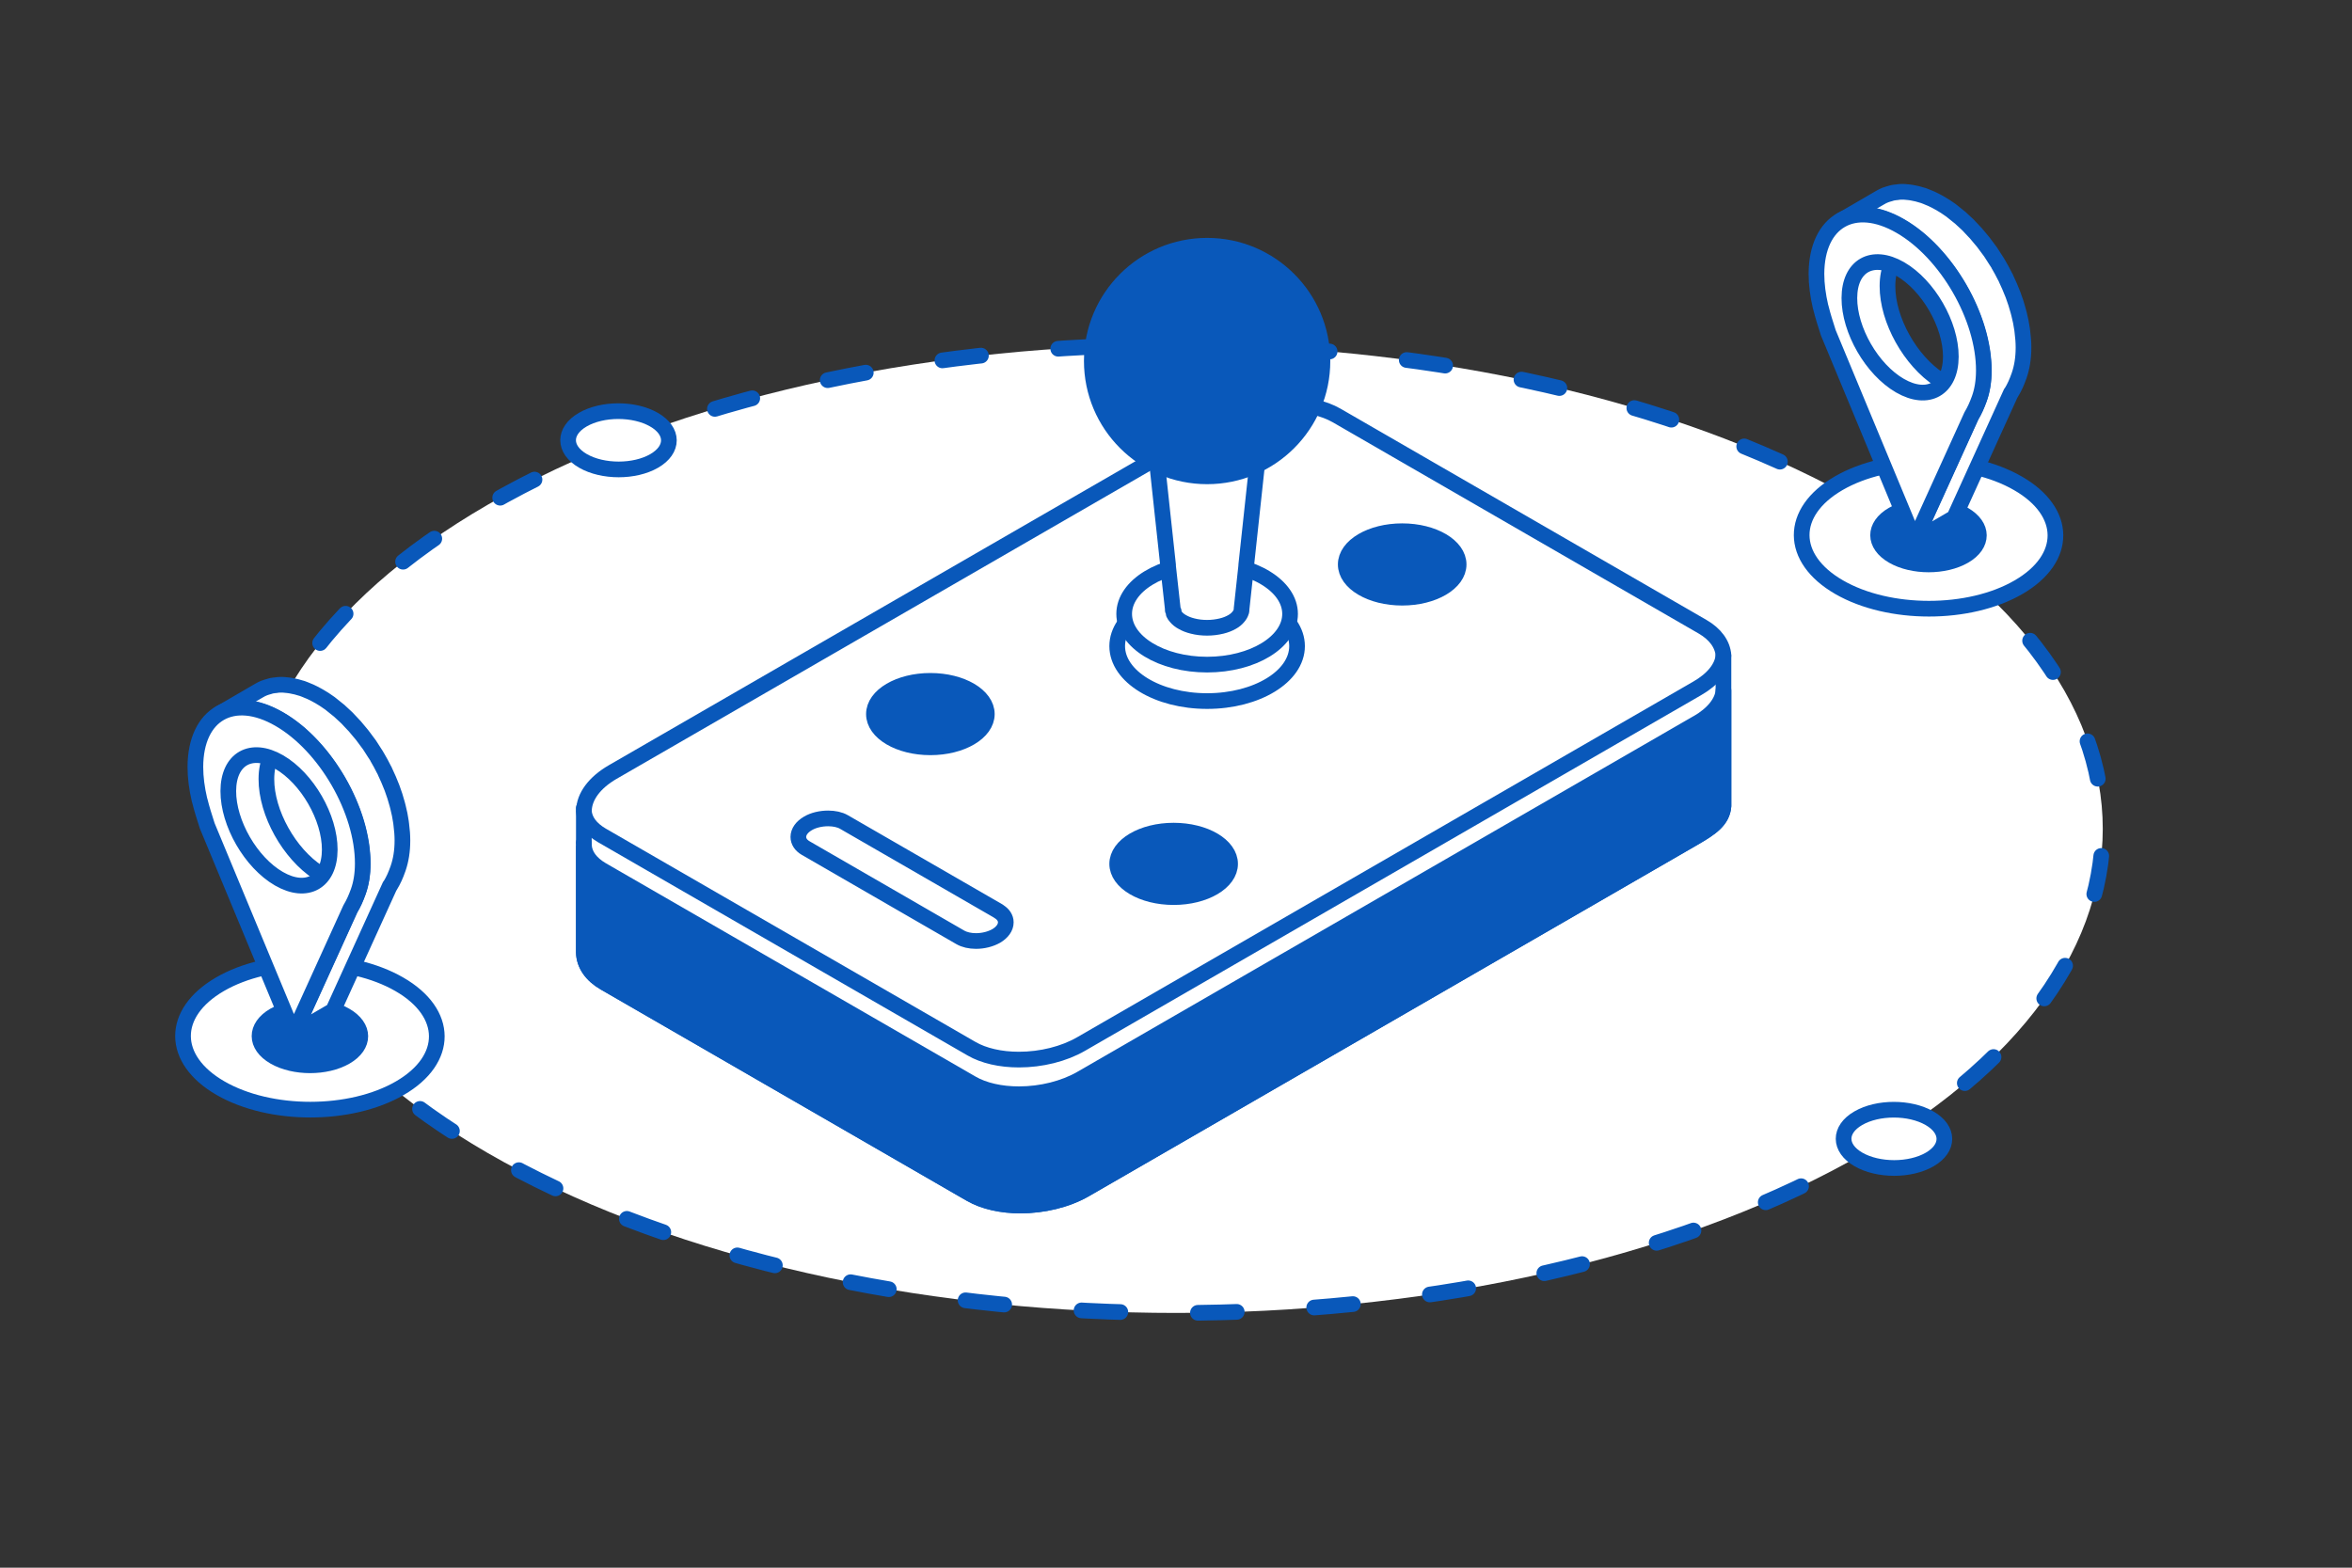 <?xml version="1.0" encoding="utf-8"?>
<svg xmlns="http://www.w3.org/2000/svg" viewBox="0 0 300 200">
  <rect x="0" y="0" width="300" height="200" fill="#333333" stroke="none"/>
  <defs>
    <style>
      .cls-1 {
        stroke-dasharray: 0 0 4.95 9.9;
      }

      .cls-1, .cls-2, .cls-3, .cls-4 {
        stroke: #0958ba;
        stroke-linecap: round;
        stroke-linejoin: round;
        stroke-width: 2px;
      }

      .cls-1, .cls-4 {
        fill: none;
      }

      .cls-2 {
        fill: #0958ba;
      }

      .cls-3, .cls-5 {
        fill: #fff;
      }

      .cls-6 {
        isolation: isolate;
      }

      .cls-5 {
        stroke-width: 0px;
      }
    </style>
  </defs>
  <g id="Capa_6" data-name="Capa 6">
    <g>
      <path class="cls-5" d="m66.42,149.41c46.16,24.12,121.01,24.12,167.17,0,46.16-24.12,46.16-63.22,0-87.33-46.16-24.12-121.01-24.12-167.17,0-46.16,24.12-46.16,63.22,0,87.33Z"/>
      <path class="cls-1" d="m66.42,149.41c46.16,24.12,121.01,24.12,167.17,0,46.16-24.12,46.16-63.22,0-87.33-46.16-24.12-121.01-24.12-167.17,0-46.16,24.12-46.16,63.22,0,87.33Z"/>
    </g>
  </g>
  <g id="LIFETIME_WARRANY_24_7_SUPPORT" data-name="LIFETIME WARRANY 24/7 SUPPORT">
    <g>
      <path class="cls-3" d="m158.95,72.13l-.02.26-.58,5.33c0,.1,0,.19-.05.34-.06.24-.19.47-.39.68-.19.23-.45.45-.77.63-.4.23-.85.4-1.34.52-.58.15-1.2.22-1.84.22s-1.26-.08-1.84-.22c-.49-.12-.94-.29-1.33-.52-.32-.18-.58-.39-.8-.64-.12-.14-.22-.28-.29-.42v-.15s.01-.04.01-.04c0-.04,0-.08-.03-.12l-.07-.1-.05-.15-.59-5.49v-.14s-1.65-15.08-1.65-15.08l.23.23s.33.29.4.34c.23.19.49.36.77.53.08.05.18.1.27.14,1.02.54,2.25.89,3.57,1.02.4.05.81.07,1.33.08.29,0,.59-.01.89-.04,1.62-.1,3.18-.53,4.38-1.22.24-.13.45-.28.65-.43l.28-.24c.08-.06.16-.13.23-.2l.24-.23-1.63,15.1Z"/>
      <polygon class="cls-3" points="218.65 86.82 218.65 86.82 218.65 86.82 218.65 86.82"/>
      <path class="cls-3" d="m127.37,116.25l-19.72-11.38c-.53-.31-1.26-.46-2.02-.46-.91,0-1.86.21-2.57.63-.78.45-1.23,1.08-1.23,1.73,0,.57.33,1.07.93,1.42l19.72,11.39c.54.31,1.24.47,2.01.47.91,0,1.84-.23,2.57-.64,0,0,0,0,0,0,.78-.46,1.23-1.09,1.23-1.74,0-.56-.33-1.06-.93-1.41Z"/>
      <polygon class="cls-3" points="218.97 83.67 218.97 83.67 218.97 83.67 218.97 83.67"/>
      <path class="cls-3" d="m219.83,83.6c-.11-1.42-1.05-2.71-2.66-3.64l-46.67-26.95c-1.67-.96-3.94-1.46-6.36-1.46-1.4,0-2.85.17-4.25.51-.19-.14-.4-.29-.64-.43-1.46-.84-3.37-1.26-5.29-1.26s-3.82.42-5.27,1.26c-1.44.83-2.25,1.95-2.3,3.17-.02.06-.03.12-.02.18v.11c.02.09.03.18.05.27,0,0,0,0,0,0l.38,3.5-68.66,39.64c-2.31,1.34-3.63,3.13-3.66,4.93,0,.03-.01.07-.01.1v4.05s0,.08.01.18c0,.03,0,.07,0,.1,0,.02-.01.04-.01.06v13.58c.03,1.52.97,2.9,2.66,3.87l46.68,26.95c1.7.98,3.97,1.47,6.35,1.47,2.86,0,5.88-.7,8.23-2.05l77.77-44.91c2.06-1.2,3.53-2.18,3.67-4.01v-19.11h0s0-.08,0-.11Z"/>
      <ellipse class="cls-3" cx="153.97" cy="82.43" rx="11.47" ry="7.01"/>
      <ellipse class="cls-3" cx="153.97" cy="78.32" rx="10.58" ry="6.47"/>
      <path class="cls-3" d="m152.6,59.3c-1.32-.13-2.56-.49-3.57-1.03-.09-.04-.19-.09-.27-.14-.26-.15-.5-.31-.77-.53-.06-.05-.12-.1-.19-.16-.03-.03-.06-.05-.09-.07-.04-.03-.09-.07-.12-.11l-.23-.23.04.33.88,8.18.22,2.02.49,4.53h0s0,.03,0,.03v.03s0,0,0,0v.1s.6,5.42.6,5.42c0,.04,0,.07,0,.12v.05s.03.02.03.02h0s.01.01.01.01c.02.02.03.04.05.07l.02.03h0s.03.09.03.13c0,.03,0,.07-.02.11v.04s0,.04,0,.04c.07.15.17.29.29.42.21.25.48.47.8.64.39.23.84.4,1.33.52.58.15,1.2.22,1.84.22s1.26-.08,1.84-.22c.49-.12.94-.29,1.34-.52.32-.18.58-.39.77-.62.2-.22.33-.45.4-.69,0-.01,0-.03.02-.06.02-.08.03-.17.02-.26l.58-5.35.02-.24h0s0-.03,0-.03v-.03s0,0,0,0l.49-4.54,1.1-10.19.04-.33-.24.23c-.07.07-.15.13-.23.2l-.08.07s-.05.05-.08.07c-.04.03-.07.07-.12.1-.21.16-.43.3-.65.43-1.2.69-2.76,1.12-4.38,1.22-.3.02-.6.04-.88.04-.02,0-.03,0-.05,0"/>
      <path class="cls-3" d="m127.37,116.25l-19.72-11.38c-.53-.31-1.26-.46-2.02-.46-.91,0-1.86.21-2.57.63-.78.45-1.23,1.08-1.23,1.73,0,.57.33,1.07.93,1.42l19.72,11.39c.54.31,1.24.47,2.01.47.91,0,1.84-.23,2.57-.64,0,0,0,0,0,0,.78-.46,1.23-1.09,1.23-1.74,0-.56-.33-1.06-.93-1.41Z"/>
      <path class="cls-4" d="m74.46,103.12c0,.08.01.13.01.2,0,.02,0,.1,0,.12.07,1.21.86,2.29,2.29,3.13l47.16,27.22c1.55.9,3.7,1.39,6.04,1.39,2.86,0,5.75-.72,7.94-1.99l78.58-45.37c2.01-1.15,3.22-2.66,3.34-4.16"/>
    </g>
    <ellipse class="cls-2" cx="178.85" cy="72.01" rx="7.2" ry="4.24"/>
    <ellipse class="cls-2" cx="149.7" cy="110.21" rx="7.2" ry="4.24"/>
    <ellipse class="cls-2" cx="118.67" cy="91.1" rx="7.2" ry="4.24"/>
    <circle class="cls-2" cx="153.97" cy="46.06" r="14.71"/>
  </g>
  <g id="Capa_26" data-name="Capa 26">
    <path class="cls-2" d="m216.49,92.24l-78.58,45.37c-2.19,1.26-5.08,1.99-7.94,1.99-2.35,0-4.49-.49-6.04-1.39l-47.16-27.22c-1.43-.84-2.22-1.92-2.29-3.13,0-.02,0-.1,0-.12,0-.07,0-.11-.01-.2v-.02s0,0,0,0v.07s0,.08.01.18c0,.03,0,.07,0,.1,0,.02-.01.04-.01.06v13.58c.03,1.52.97,2.9,2.66,3.87l46.68,26.95c1.7.98,3.97,1.47,6.35,1.47,2.86,0,5.88-.7,8.23-2.05l77.77-44.91c2.06-1.2,3.53-2.18,3.67-4.01v-14.74c-.11,1.49-1.33,3.01-3.34,4.16Z"/>
  </g>
  <g id="Capa_17" data-name="Capa 17">
    <path class="cls-3" d="m246.11,142.66c-2.52-1.45-6.59-1.45-9.09,0-2.5,1.45-2.49,3.81.03,5.26,2.52,1.45,6.59,1.45,9.09,0,2.5-1.45,2.49-3.81-.03-5.26Z"/>
    <g>
      <path class="cls-3" d="m257.39,61.66c-6.34-3.66-16.59-3.66-22.88,0-6.3,3.66-6.27,9.59.07,13.25,6.34,3.66,16.59,3.66,22.89,0,6.3-3.66,6.27-9.6-.08-13.25Z"/>
      <path class="cls-2" d="m250.51,65.66c-2.52-1.45-6.59-1.45-9.09,0-2.5,1.45-2.49,3.81.03,5.26,2.52,1.45,6.59,1.45,9.09,0,2.5-1.45,2.49-3.81-.03-5.26Z"/>
    </g>
    <g>
      <path class="cls-3" d="m50.93,125.57c-6.34-3.66-16.59-3.66-22.88,0-6.3,3.66-6.27,9.59.07,13.25,6.34,3.66,16.59,3.66,22.89,0,6.3-3.66,6.27-9.6-.08-13.25Z"/>
      <path class="cls-2" d="m44.06,129.56c-2.52-1.45-6.59-1.45-9.09,0-2.5,1.45-2.49,3.81.03,5.26,2.52,1.45,6.59,1.45,9.09,0,2.5-1.45,2.49-3.81-.03-5.26Z"/>
    </g>
    <path class="cls-3" d="m83.42,53.54c-2.52-1.45-6.59-1.45-9.09,0-2.5,1.45-2.49,3.81.03,5.26,2.52,1.45,6.59,1.45,9.09,0,2.5-1.45,2.49-3.81-.03-5.26Z"/>
  </g>
  <g id="Capa_25" data-name="Capa 25">
    <g class="cls-6">
      <path class="cls-3" d="m247.37,48.43c-3.7-2.39-6.63-7.61-6.62-11.93,0-2.23.79-3.79,2.06-4.53l-6.16,2.02c-1.27.74-1.28,4.18-1.29,6.41-.01,4.48,3.9,8.72,7.8,10.98,1.97.42,3.73-.15,4.37-1.33.14-.25.31-.69.26-1.36-.1-.06-.25-.14-.42-.26Z"/>
      <path class="cls-3" d="m256.52,50.13c.46-.76.72-1.37.99-2.13l.04-.11c.35-1.01.55-2.2.55-3.55,0-.65-.05-1.32-.14-1.99-.01-.11-.02-.23-.04-.34-.09-.65-.22-1.3-.39-1.95-.03-.13-.07-.25-.1-.38-.18-.67-.39-1.34-.64-2-.02-.06-.05-.12-.07-.18-.25-.64-.52-1.28-.82-1.9-.03-.06-.05-.13-.08-.19-.02-.03-.04-.07-.06-.1-.28-.56-.57-1.1-.89-1.64-.03-.04-.04-.09-.07-.13-.07-.11-.14-.21-.21-.32-.19-.3-.38-.6-.57-.89-.05-.08-.1-.16-.16-.24-.07-.1-.14-.19-.21-.28-.16-.22-.32-.45-.49-.66-.07-.1-.14-.2-.22-.29-.07-.08-.14-.16-.2-.24-.15-.19-.31-.38-.47-.56-.09-.1-.17-.2-.25-.3-.07-.08-.14-.15-.21-.22-.16-.17-.32-.34-.48-.51-.09-.09-.18-.2-.27-.29-.07-.07-.14-.13-.21-.2-.17-.17-.35-.33-.53-.49-.1-.09-.19-.18-.29-.27-.06-.05-.13-.1-.19-.15-.22-.18-.44-.36-.66-.53-.1-.08-.2-.17-.31-.25-.04-.03-.09-.06-.13-.09-.4-.29-.8-.55-1.22-.79-.02,0-.03-.02-.05-.03,0,0-.01,0-.02-.01-.37-.21-.74-.41-1.1-.57-.09-.04-.18-.07-.27-.11-.27-.11-.53-.23-.8-.32,0,0,0,0,0,0,0,0-.01,0-.02,0-.47-.16-.92-.26-1.36-.34-.11-.02-.22-.04-.32-.05-.44-.06-.87-.09-1.27-.06,0,0-.01,0-.02,0-.1,0-.18.03-.28.04-.21.02-.41.04-.61.08-.12.02-.22.07-.34.1-.17.05-.35.09-.51.16-.02,0-.04.01-.07.02-.22.09-.43.19-.63.31l-5.07,2.95c.22-.13.45-.24.69-.33.16-.06.34-.11.51-.16.11-.03.22-.07.34-.1.2-.04.41-.06.62-.09.1,0,.19-.03.28-.04.41-.02.84,0,1.28.06.11.01.21.03.32.05.44.08.9.18,1.36.34,0,0,.02,0,.02,0,.22.08.45.18.67.27.13.05.26.1.4.16.36.17.73.36,1.1.57.02.01.05.03.07.04.41.24.82.51,1.22.79.15.11.3.22.44.33.22.17.44.34.66.52.16.14.33.28.49.43.18.16.35.32.52.49.16.16.32.32.48.48.16.17.32.34.48.51.15.17.31.34.46.52.16.18.32.37.47.56.14.18.28.36.42.54.17.22.33.44.49.66.12.17.24.35.36.52.2.29.39.59.58.9.09.15.19.3.28.45.32.54.61,1.08.89,1.64.05.1.09.2.14.3.3.63.58,1.26.82,1.9.02.06.05.12.07.17.25.66.45,1.33.64,2,.03.13.07.26.1.38.16.65.29,1.31.39,1.95.02.11.03.23.04.34.08.67.14,1.34.14,1.99,0,1.35-.2,2.54-.56,3.55l-.04.11c-.28.76-.54,1.37-.99,2.13h0s-7.23,15.91-7.23,15.91l5.07-2.95,7.23-15.91"/>
      <path class="cls-3" d="m253.04,47.28c0,1.35-.2,2.54-.56,3.55l-.04.11c-.28.76-.54,1.37-.99,2.13l-7.23,15.91-11.02-26.53c-.41-1.28-.67-2.09-.94-3.17l-.05-.17c-.33-1.41-.52-2.82-.52-4.17.02-6.77,4.81-9.51,10.71-6.1,5.9,3.4,10.66,11.66,10.64,18.43Zm-10.7,1.92c3.57,2.06,6.48.41,6.49-3.7.01-4.11-2.88-9.11-6.45-11.18-3.57-2.06-6.48-.41-6.49,3.7-.01,4.11,2.88,9.11,6.45,11.18"/>
    </g>
    <g class="cls-6">
      <path class="cls-3" d="m40.6,111.32c-3.7-2.39-6.63-7.61-6.62-11.93,0-2.23.79-3.79,2.06-4.53l-6.16,2.02c-1.27.74-1.28,4.18-1.29,6.41-.01,4.48,3.9,8.72,7.8,10.98,1.97.42,3.73-.15,4.37-1.33.14-.25.31-.69.26-1.36-.1-.06-.25-.14-.42-.26Z"/>
      <path class="cls-3" d="m49.75,113.02c.46-.76.72-1.37.99-2.13l.04-.11c.35-1.01.55-2.2.55-3.55,0-.65-.05-1.32-.14-1.99-.01-.11-.02-.23-.04-.34-.09-.65-.22-1.3-.39-1.95-.03-.13-.07-.25-.1-.38-.18-.67-.39-1.34-.64-2-.02-.06-.05-.12-.07-.18-.25-.64-.52-1.28-.82-1.9-.03-.06-.05-.13-.08-.19-.02-.03-.04-.07-.06-.1-.28-.56-.57-1.1-.89-1.64-.03-.04-.04-.09-.07-.13-.07-.11-.14-.21-.21-.32-.19-.3-.38-.6-.57-.89-.05-.08-.1-.16-.16-.24-.07-.1-.14-.19-.21-.28-.16-.22-.32-.45-.49-.66-.07-.1-.14-.2-.22-.29-.07-.08-.14-.16-.2-.24-.15-.19-.31-.38-.47-.56-.09-.1-.17-.2-.25-.3-.07-.08-.14-.15-.21-.22-.16-.17-.32-.34-.48-.51-.09-.09-.18-.2-.27-.29-.07-.07-.14-.13-.21-.2-.17-.17-.35-.33-.53-.49-.1-.09-.19-.18-.29-.27-.06-.05-.13-.1-.19-.15-.22-.18-.44-.36-.66-.53-.1-.08-.2-.17-.31-.25-.04-.03-.09-.06-.13-.09-.4-.29-.8-.55-1.22-.79-.02,0-.03-.02-.05-.03,0,0-.01,0-.02-.01-.37-.21-.74-.41-1.1-.57-.09-.04-.18-.07-.27-.11-.27-.11-.53-.23-.8-.32,0,0,0,0,0,0,0,0-.01,0-.02,0-.47-.16-.92-.26-1.36-.34-.11-.02-.22-.04-.32-.05-.44-.06-.87-.09-1.27-.06,0,0-.01,0-.02,0-.1,0-.18.03-.28.04-.21.02-.41.04-.61.08-.12.02-.22.07-.34.1-.17.05-.35.09-.51.16-.02,0-.04.01-.07.02-.22.09-.43.19-.63.31l-5.07,2.95c.22-.13.45-.24.69-.33.16-.06.34-.11.51-.16.11-.03.22-.07.34-.1.2-.04.41-.06.62-.09.1,0,.19-.03.28-.04.41-.02.84,0,1.28.06.11.01.21.03.32.05.44.08.9.18,1.36.34,0,0,.02,0,.02,0,.22.08.45.18.67.27.13.05.26.1.4.16.36.17.73.36,1.1.57.02.01.05.03.07.04.41.24.82.51,1.22.79.15.11.3.22.44.33.22.17.44.34.66.52.16.14.33.28.49.43.18.16.35.32.52.49.16.16.32.32.48.48.16.17.32.34.48.51.15.17.31.34.46.52.16.18.32.37.47.56.14.18.28.36.42.54.17.22.33.44.49.66.12.17.24.35.36.52.2.29.39.59.58.9.09.15.19.3.28.45.32.54.61,1.08.89,1.64.05.1.09.2.14.3.3.63.58,1.26.82,1.9.02.06.05.12.07.17.25.66.45,1.33.64,2,.03.13.07.26.1.38.16.65.29,1.31.39,1.95.02.11.03.23.04.34.08.67.14,1.34.14,1.99,0,1.35-.2,2.54-.56,3.55l-.04.11c-.28.76-.54,1.37-.99,2.13h0s-7.23,15.91-7.23,15.91l5.07-2.95,7.23-15.91"/>
      <path class="cls-3" d="m46.27,110.18c0,1.35-.2,2.54-.56,3.55l-.04.11c-.28.76-.54,1.37-.99,2.13l-7.23,15.91-11.02-26.53c-.41-1.28-.67-2.09-.94-3.17l-.05-.17c-.33-1.41-.52-2.82-.52-4.17.02-6.77,4.81-9.51,10.71-6.1,5.9,3.4,10.66,11.66,10.64,18.43Zm-10.7,1.92c3.57,2.06,6.48.41,6.49-3.7.01-4.11-2.88-9.11-6.45-11.18-3.57-2.06-6.48-.41-6.49,3.7-.01,4.11,2.88,9.11,6.45,11.18"/>
    </g>
  </g>
</svg>